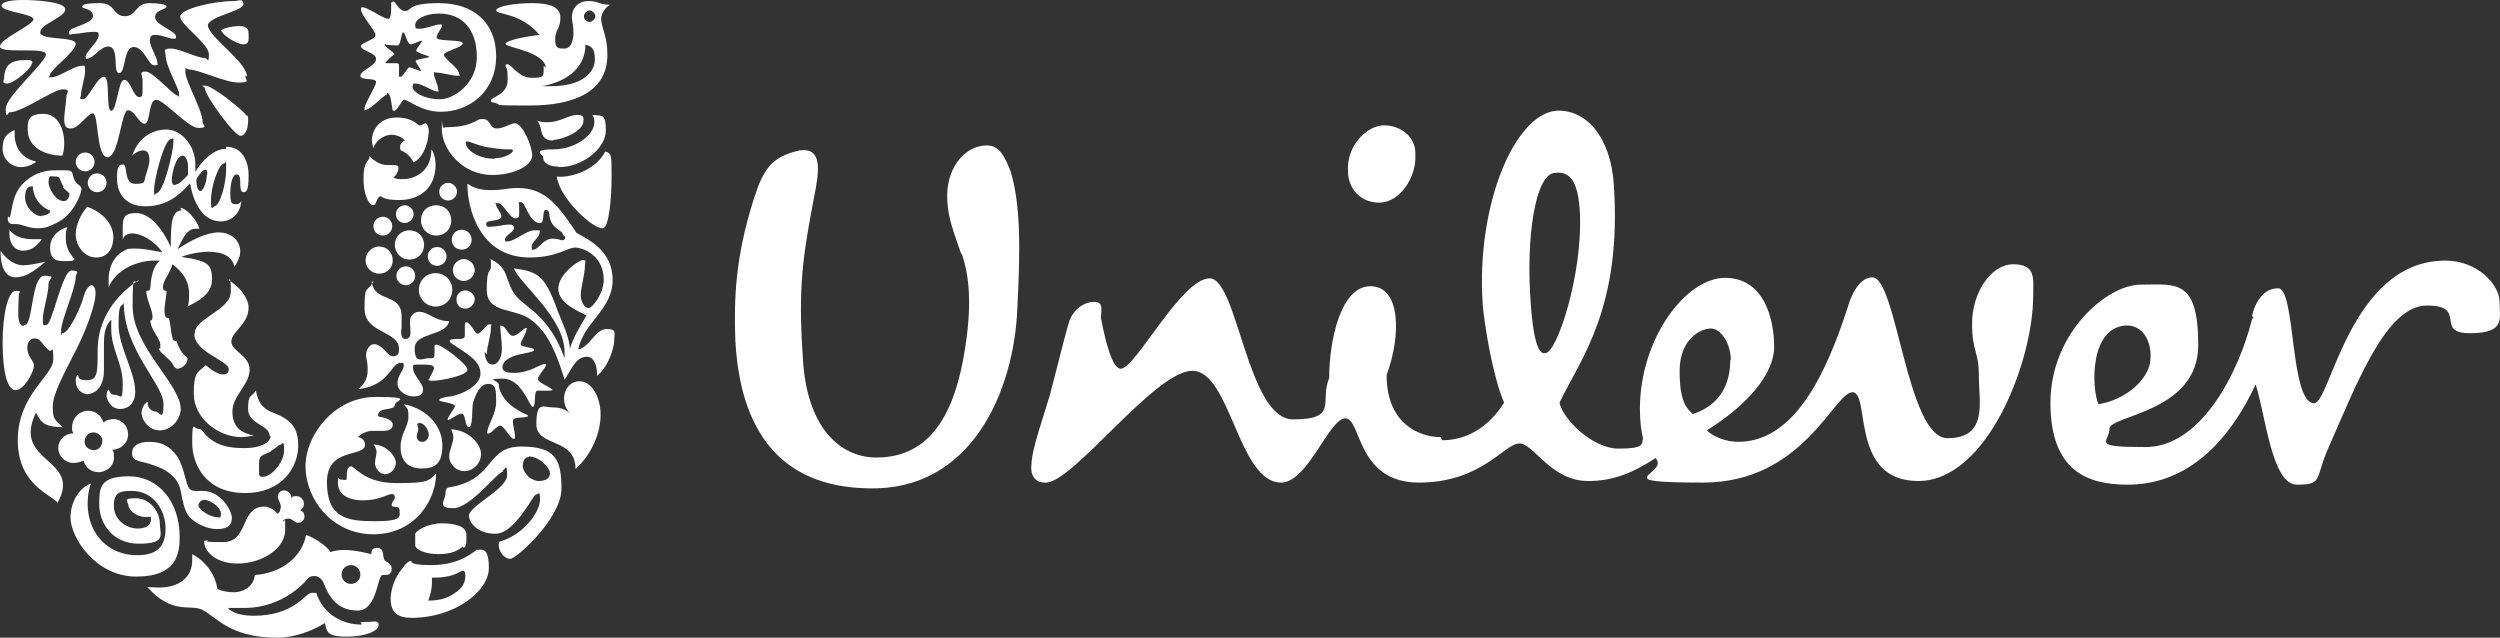 <?xml version="1.0" encoding="UTF-8"?>
<svg id="Layer_2" data-name="Layer 2" xmlns="http://www.w3.org/2000/svg" width="478.68" height="122.1" viewBox="0 0 478.68 122.1">
  <rect x="0" y="0" width="478.68" height="122.1" fill="#333333" stroke="none"/>
  <defs>
    <style>
      .cls-1 {
        fill: #fff;
      }
    </style>
  </defs>
  <g id="Layer_1-2" data-name="Layer 1">
    <g>
      <g>
        <path class="cls-1" d="M106,26.9c-.7,0-1.5,0-2.1-1-.4-.8-.3-2.1-1.1-2.8.8.3,1.5.3,2.2.3,2.1,0,4-1.4,5.5-1.4s1.2.7,1.2,1.2c0,1.9-4,3.6-5.9,3.6h.1l.1.1ZM107,32c4.7,0,9-3.7,9-7s-.7-2.8-2.6-3c.3.4.4.7.4,1.4,0,2.5-3.7,5.2-7.9,5.2s-1.9,1.1-1.9,1.5c0,1.2,1.2,1.8,3,1.8h0v.1ZM106.6,33.8c.6,4.3,7,10.1,8.8,9.9,1.2,0,1.7-5.7,1.7-9.9s0-4.4-1.2-4.8c-2.1,4.1-7.6,5.1-9.2,4.8"/>
        <path class="cls-1" d="M4.8,62.2c1.5,0,1.2-9.4,3.7-9.4s.8.6.8,1.4c0,2.1-1.1,5.2-1.1,6.9s.3,1.1.7,1.1c1.1,0,3-10.4,4.8-10.4s.8.6.8,1.2c0,2.2-2.8,8.4-2.8,10.2s0,.6.3.6c1.1,0,3.5-4.8,4.1-7.3.4-1.2,1-1.9,1.4-1.9s.8.6.8,1.5c0,2.5-2.2,8.1-4.3,12-1.5,3-3.9,7.3-3.9,9.7s.3,2.5,1.9,4c-2.9-.1-4-.4-5.1-2.8-4.8,9.7,9,8.7,4.1,17.3-.8-1.5-7.6-3.2-7.6-12s6.8-12.3,6.8-15.5-.3-1.2-.8-1.7c-1.5-1.2-1.5-2.3-2.8-2.3s-1.9,1.9-.8,3.7c.4.6.7,1,.7,1.5,0,1.2-1.9,4.7-3.5,4.7s-2.5-3.5-2.5-9.1,1.1-9.9,2.5-9.9.6.3.6.7-.1,1.8-.1,3.7.6,2.3,1,2.3"/>
        <path class="cls-1" d="M16.4,75.5c1.9,0,3.5-1.4,3.5-4.6v-4.6c0-1.8,0-3.7,1.4-5.1v1.8c0,3.9,2.2,6.6,2.2,10.4s-.4,2.2-1.5,2.2-1-1-1.2-1-.4.6-.4,1.2.7,2.5,2.6,2.5,2.9-1.5,2.9-3.2c0-4-3.2-8.6-3.2-13s.6-3.2,1-4.1c0,9,7.6,15.6,7.6,19.3s-.7,1.5-1.5,1.5-1.5-.8-1.5-1.4,0-.4-.1-.4c-.3,0-1.1,1-1.1,2.1s1.2,3.3,3.5,3.3,4-2.2,4-4.1c0-4.7-9.2-11.9-9.2-19.6s.3-3.5,1.2-5.1c-5.9,3.9-7.9,9-7.9,13.4s0,5.8-2.1,5.8-1.4-1-1.7-1-.4.8-.4,1.1c0,1.7,1.2,2.6,2.5,2.6"/>
        <path class="cls-1" d="M84.9,24.5c.6-.4,3.2.3,6.4-1.4.4-.3.8-.3,1.2-.3,1.5,0,1.2,1.8,2.6,1.8s2.6-1,3.5-1c1.4,0,3.3,4.3,3.3,6.2s-3.5,3.7-7.6,3.7c-6.1,0-9.7-5.2-9.7-8.7s0-.4.3-.4v.1ZM94.7,30.3c1.9,0,3.5-1,3.5-1.4s-.3-.3-.8-.3-1.8,0-4-.4c-1.9-.3-3.3-1.1-3.9-1.1s-.3,0-.3.3c0,1.2,2.2,3,5.5,3"/>
        <path class="cls-1" d="M17.4,92.6c-1.5.4-3.9,2.8-3.9,6.5s4.7,11.3,12.6,11.3,8.3-4.6,8.3-7.6c0-6.8-4.1-11.6-9.7-11.6s-5.7,2.2-5.7,5.4,2.2,7.5,7.6,7.5,4-1.8,4-3.9-1.8-4.8-4.6-4.8-1.4.6-1.4,1.4,1.5,2.2,3.3,2.2.8,0,1-.1v.6c0,1.1-1,1.7-2.5,1.7-2.3,0-4.6-1.7-4.6-4.4s1.4-2.8,3.5-2.8c4,0,6.4,3.6,6.4,7.2s-1.8,5.1-5.4,5.1c-7.2,0-10.8-6.5-9.1-13.1"/>
        <path class="cls-1" d="M69,119.1c2.2,0,2.1-.1,2.8-.1s.7.4.7.7c0,1-2.2,2.2-6.2,2.2s-3.7-1.2-4.1-2.6c-2.2,1.4-5.7,2.8-9.1,2.8-9.2,0-11.6-4-14.5-5.4-2.2-1-5.7,1-10.4-4.3.7,0,1.5.1,2.2.1,4.1,0,6.4-2.1,6.4-5.2s0-.8,0-1.2c1.2.6,4.1,2.6,4.8,6.5,0,.4,1.9.8,3.2.8s3.7-.7,4-3.3c5.4-.4,9.1-3.7,9.8-7.7,1.9.7,4.1,2.3,4.7,3.3.8-.3,1.7-.4,2.8-.4s3,.3,5,.8c0-.6.1-1.2,1.1-1.2,1.4,0,1,1.5,1.4,2.3.3.4,1.4.7,1.4,1.7s-.7,1.2-1.2,1.2h-.6c-1,.3-1,6.8-4.7,6.8s-5.4-2.3-6.5-5.2c-.3-.8-1-1.4-1.7-1.4s-1.1,0-1.9,1.1c-2.5,2.6-6.5,5-11.6,5s-2.8,0-3,0-.1,0-.1,0c0,.3,1.5,1.5,4.8,1.5,8,0,9.9-4.4,11.2-4.4s.7,0,1.1.7c1.8,4.3,5.9,5.4,8.4,5.4v-.3l-.2-.2ZM65.4,110c0,1,.8,1.8,1.8,1.8s1.8-.8,1.8-1.8-.8-1.8-1.8-1.8-1.8.8-1.8,1.8"/>
        <path class="cls-1" d="M101.3,87.5c-.7,0-1.2.6-1.2,1.7s1.1,2.2,1.7,2.5c.3.1.8.4,1.2.4,1.4,0,2.3-.4,2.3-1.5s-2.1-3.2-4-3.2h0v.1ZM96.3,90.3c-1,0-6.2,7-9.5,7s-1.5-1.5-1.5-2.8.4-1.1,1.8-1.4c7.7-1.8,6.1-7.6,12.7-7.6s7.7,2.5,7.7,8.1-8.6,13.4-9.8,13.4-2.2-1.5-2.2-2.5,0-.7,1.1-1.1c4.3-1.7,6.8-5.7,6.8-7.7s-.3-1-.8-1-4,7.5-7.7,7.5-5.1-2.3-5.1-3.5c0-1.8,7.3-5.1,7.3-7.7s-.4-1-.8-1"/>
        <path class="cls-1" d="M6.9,31s-1.2,1-2.9,1-3.5-1.4-3.5-3.5.7-2.9,2.3-3.6v.8c0,2.6,1.4,4.6,4,5.2l.1.1ZM16.6,39.7c-1,1.2-2.1,3.2-2.1,5.2s1.5,4.4,3.9,4.4,3.3-1.9,3.3-3.9c0-3-2.8-5.1-5-5.8h-.1v.1ZM1.5,41.5v.6c0,.4.4.8.8.8h.8c1.1,0,2.3.8,4,.8s2.2-.3,3.9-1.1c3.3-1.7,4.6-5.7,4.6-6.4s-.7-.7-1.2-1.5-.4-1.5-.7-1.8c-.3-.3-.8-.3-1.7-.3h-1c-1.5,0-3.3.1-5.2,1.4-3.9,2.5-3.3,6.6-4,7.7l-.3-.3v.1ZM12.1,35.9c.3.4,1.2,1,1.2,1.2,0,.7-.4,1.4-1.1,1.4-1.5,0-2.9-2.3-2.9-3.7s.6-1,1.2-1,.4,0,.7.1c.4.3.4,1.1,1,1.8h-.1v.2ZM8,41.4c-1.5,0-3.2-1.8-3.2-3.6s.7-2.1,1.2-2.1.3,0,.3.4c.3,2.2,1.7,3.5,3,4.1,0,0,.3,0,.3.3s-.8.8-1.7.8l.1.1ZM11.9,29.9c.3-.7.4-1.7.4-2.6,0-2.2-1-5.5-4-5.5s-3,1.4-3,3c0,3.6,3.6,5,6.6,5h0v.1ZM.1,48c0,3.5,1.1,5.1,2.9,5.1s3.5-1.1,5.7-3c-1.8.4-3.2.7-4.3.7s-2.9-.7-4.3-2.8ZM1.8,44v.7c0,2.1,1.1,3.3,2.6,3.3s2.5-.7,3.6-2.2h-1.7c-1.7,0-3.5-.4-4.6-1.9h0l.1.1ZM12.8,43.5c-1.1.3-3.2,1.5-3.2,3.9s1.2,2.6,2.9,2.6,1.4-.1,1.8-.4c-1.2-1.2-1.7-2.6-1.7-3.9s0-1.5.3-2.1h-.1v-.1ZM14.5,31c0,1,.8,1.8,1.8,1.8s1.8-.8,1.8-1.8-.8-1.8-1.8-1.8-1.8.8-1.8,1.8ZM16.8,35c0,1,.8,1.8,1.8,1.8s1.8-.8,1.8-1.8-.8-1.8-1.8-1.8-1.8.8-1.8,1.8"/>
        <path class="cls-1" d="M87.4,57.3c0-1,.8-1.7,1.7-1.7s1.8.8,1.8,1.7-.8,1.8-1.8,1.8-1.7-.7-1.7-1.8ZM71.5,43.3c0,1,.8,1.8,1.8,1.8s1.8-.8,1.8-1.8-.8-1.8-1.8-1.8-1.8.8-1.8,1.8ZM70,49.8c0,1.4,1.1,2.6,2.6,2.6s2.6-1.1,2.6-2.6-1.2-2.6-2.6-2.6-2.6,1.2-2.6,2.6ZM75.6,46.9c0,1.5,1.2,2.8,2.8,2.8s2.8-1.2,2.8-2.8-1.2-2.8-2.8-2.8-2.8,1.2-2.8,2.8ZM75.8,41c0,1,.8,1.7,1.7,1.7s1.7-.8,1.7-1.7-.8-1.7-1.7-1.7-1.7.8-1.7,1.7ZM84.1,36.7c0,1,.8,1.7,1.7,1.7s1.7-.8,1.7-1.7-.8-1.7-1.7-1.7-1.7.8-1.7,1.7ZM80.6,42.2c0,1.5,1.2,2.9,2.9,2.9s2.9-1.2,2.9-2.9-1.2-2.9-2.9-2.9-2.9,1.2-2.9,2.9ZM75.9,52.8c0,1,.8,1.8,1.8,1.8s1.8-.8,1.8-1.8-.8-1.8-1.8-1.8-1.8.8-1.8,1.8ZM81.9,49.1c0,1,.8,1.8,1.8,1.8s1.8-.8,1.8-1.8-.8-1.8-1.8-1.8-1.8.8-1.8,1.8ZM80.2,55.5c0,1.7,1.4,3.2,3.2,3.2s3.2-1.4,3.2-3.2-1.4-3.2-3.2-3.2-3.2,1.4-3.2,3.2ZM86.7,51.7c0,1.2,1,2.1,2.1,2.1s2.1-1,2.1-2.1-1-2.1-2.1-2.1-2.1,1-2.1,2.1ZM86.5,45.9c0,1.1.8,1.9,1.9,1.9s1.9-.8,1.9-1.9-.8-1.9-1.9-1.9-1.9.8-1.9,1.9"/>
        <path class="cls-1" d="M91.2,105.3c-1.2,1-3.9,2.9-8.6,2.9s-3.6-.8-3.9-.8-1,.4-1.4,1.1c-1.1,1.2-2.5,3.6-2.5,6.2s1.4,3.6,4,3.6c8.4,0,14.8-5.2,14.8-9.5s-1.4-3.5-2.5-3.5h.1ZM88.9,104.8c.4-.3.4-.8.4-1.4v-1.1c0-1.4-1.9-2.1-4.7-2.1s-5.1,1.5-5.1,2.1v2.1c0,.8,1.9,1.7,4.4,1.7s3.7-.6,4.8-1.5v.3l.2-.1ZM88.5,109.3c.3,0,.6,0,.6,1s-.4,2.3-2.1,3.3c-1.1.8-2.6,1.4-5,1.4.4-1.1.7-2.2.7-3.3v-1.1h.6c3.6,0,5.1-1.4,5.4-1.4"/>
        <path class="cls-1" d="M71.2,54.1c.6,3.9,5.7,1.9,5.7,6.5s-.1,1.7-.1,2.5,0,1.8.8,1.8,1-.6,1-1.2-.1-1.7-.1-2.1c0-1.5,1.1-1.9,1.8-1.9,1.7,0,3,1.8,5.7,1.8-.6,2.9-6.6,2.1-6.6,5.2s1.5,1.9,2.6,1.9,1.2,0,1.2-1v-1.2c0-.3,0-.4.4-.4,1,0,5.9,3.7,5.9,4.8s-5.1,2.1-6.6,2.1-.6-.3-.6-.6.8-1.2.8-1.8-.7-.7-2.5-.7-1.5,0-1.5.8c0,1.2,1.9,2.8,1.9,3.9s-.6,1.4-1.9,1.4-3-1-3-2.5,1.2-2.5,1.2-3.3-.1-.6-.7-.6c-1.7,0-2.1,4.4-8,5,1-.8,1.8-1.8,1.8-3.7s-.3-1.7-.3-2.8.7-2.1,1.5-2.1c1.7,0,2.5,2.3,3.6,2.3s1.2-.6,1.2-1.4c0-3.5-6.6-2.9-6.6-7.7s.4-2.9,1.7-5.2h-.3v.2ZM92.8,67.3c0,1.1.4,2.5,1.5,2.5s1.8-1.4,1.8-3-.3-3.2-.3-4,0-.4.3-.4c.7,0,1.2,1.9,2.1,1.9s2.1-1.5,2.5-1.5.1.1.1.3c0,.7-1.1,2.2-1.1,2.8s2.6.6,2.6,1.1-2.8.7-4,1.2-2.1,1.2-2.1,2.1,1,1.1,2.2,1.1c3,0,5.1-1.7,5.8-1.7s.3,0,.3.3c0,.4-1.5,1.9-1.5,2.6s2.8,1.7,2.8,2.1c0,0-.3.1-.6.1h-1.8c-.6,0-.7,0-.8.3-.3.4,0,2.8-.6,2.8s-2.1-5.4-5.7-5.4-.8.4-.8,1.1c0,1.8,1.8,3.9,3.5,4.8.7.6,2.1,1,2.1,1.2,0,.6-2.9,0-2.9,1s.4,2.1.4,2.8,0,.6-.3.6c-.6,0-1.8-2.5-2.5-2.5s-1.7,1.5-2.2,1.5-.3,0-.3-.3c0-1.1,1.7-3.5,1.7-5.7s0-3.5-1.5-3.5-2.3,1.7-2.9,3.5c-.3,1,0,4.8-.8,4.8s-.6-2.6-1.4-2.6-2.1,1.2-2.6,1.2-.1,0-.1,0c0-.6,1.4-2.3,1.4-2.6,0-.7-3-.8-3-1.2s1.2-.6,2.2-.7c2.3-.4,5.7-2.1,5.7-4.4s-2.5-3.7-4.1-4.8c-.8-.6-1.8-1-1.8-1.4s1.1-.4,1.5-.4c.7,0,1.4,0,1.4-.6v-1.8c0-.6,0-.8.3-.8.7,0,1.7,2.2,2.1,2.2.7,0,1.7-1.8,2.3-1.8s.3,0,.3.6c0,1.7-.8,3.6-.8,5.2"/>
        <path class="cls-1" d="M72.6,79.8c2.1.3,2.6,1,2.6,1.5,0,1-1,1.2-1.8,1.2h-2.1c-.7,0-1.9.3-2.8,1.2.6,0,1.4.6,1.4,1.4,0,2.6-7.3.4-7.3,7.2s3.7,7.5,9.2,7.5,4.7-1,4.7-2.1-1.5-.3-1.5-1,.6-1,.6-1.4-.1-.7-.6-.7c-.8,0-2.3,1.2-5.5,1.2s-4.8-1.4-4.8-3.3.1-.7.4-.7.7.1,1,.1.3-.1.3-.7,0-1.9.8-1.9,2.5,3.2,8.7,3.2,6.1-.4,7.6-1.8c0,5-4,11.6-12,11.6s-13-6.8-13-13,5.7-13.3,13.4-13.3,3.7.7,3.7,1.5c0,1.2-2.9.4-3.2,1.8v.3l.2.2ZM86.4,82.3c.3.6.4,1,.4,1.4,0,1.2-.8,2.5-.8,3.7s1.1,2.8,2.9,2.8,3.2-1.5,3.2-3.3-2.2-4.4-5.5-4.7h-.1l-.1.1ZM71.5,85.1c.4.4.6,1,.6,1.4,0,.7-.3,1.4-.3,2.2s.8,2.1,1.9,2.1,2.1-1,2.1-2.2-1.8-3.5-4.4-3.5h.1ZM77.4,77.4c4.7,1,7.3,4.4,7.3,7.9s-1.4,4.4-4,4.4-4-1.5-4-4.1,1.5-3.9,1.5-5.8-.3-1.5-.8-2.3v-.1ZM79.8,83.5c0,.7.4,1.1,1.1,1.1s1.2-.7,1.2-1.4-.8-2.2-1.7-2.2-.3.6-.3,1.1-.3,1-.3,1.4"/>
        <path class="cls-1" d="M29.9,37c1.5,0,3.3-8.3,3.3-9.7s0-.7-.4-.7c-1.4,0-3.3,7.9-3.3,9.7s0,.7.6.7h-.2ZM41,39.5c1.1,0,2.3-4.3,2.3-7s0-1.2-.4-1.2c-1,0-2.5,4.4-2.5,6.9s.3,1.4.6,1.4v-.1ZM33.7,35.3c.6,0,1.1-.6,2.3-1.8v-1.8c0-.7-.4-1.9-1-1.9-1.4,0-2.1,3.6-2.1,4.6s.3,1,.6,1h.1l.1-.1ZM39.7,33.5c0-.8-.1-1-.4-1-.4,0-1,.6-1.7,1.8,0,1.7.4,2.3.8,2.3s1.2-1.5,1.2-3.2l.1.1ZM43.3,28.1c3,0,4.3,2.6,4.3,5.5s-.4,3.2-1,3.2-.6-1.1-.6-1.9c0-1.2-.3-1.5-.7-1.5-.8,0-1.2,1.8-1.2,3.5s.1,2.2,1,2.2.8-.3,1.1-.6c-.1,2.1-1.7,3.9-3.9,3.9-4,0-5.5-4.7-5.9-7.3-2.3,2.5-4.6,4.4-8.6,4.4s-5.4-2.8-5.4-5.2.3-2.8,1.2-2.8,0,3.7,2.3,3.7,1.5-.4,2.1-1.9c.3-1,.6-1.8.6-2.6,0-1.2-.3-1.9-1.2-1.9s-1.7.6-2.1,1c1.1-3.3,3.7-5,6.6-5s5.5,3.2,5.5,6.6,0,1.1,0,1.5c1.5-2.5,3.7-4.4,5.9-4.4"/>
        <path class="cls-1" d="M34.8,40.3c-1.9,0-2.1,2.3-2.1,7-1.4-3.2-3.9-6.5-6.6-6.5s-2.6,1.2-2.6,3.5,0,1.1,0,1.5c.3-.8,1-1.1,1.8-1.1,1.9,0,4.3,1.5,5.8,3.6-1.8-.3-3.5-.7-5-.7s-1.7,0-2.3.4c-1.4.6-3,2.5-3,5.5s0,1,0,1.5c1.5-3.6,5.8-5.1,8.6-5.1s1,0,1.2,0c-1.4,1.2-1.7,3.5-1.8,5,0,.7-.3.8-.8.8,0,1.5,1.2,3.7,1.2,4.8s-.3.8-.4.8c0,1.9,1.9,3.5,1.9,4.7s0,.6-.3.7c.1.8,2.3,2.2,2.6,2.9.4.8.7,1,1,1,.8,0,1.9-1,1.9-1.7s-.3-.6-.4-.7c-.8-.7-1.4-1.9-1.7-2.9-.3,0-.7,0-.8-.7-.3-1-.3-2.6-.7-3.7-.6,0-.8-.4-.8-1.5s.4-2.9.4-3.7c-.3,0-.7-.1-.7-.7,0-1.4,1.4-2.6,1.8-4.4,2.6,1.9,3.2,3.9,3.2,5.5s0,1.8-.3,2.6c1.9-1,4.7-2.3,4.7-5.2s-.8-3.6-5.9-4.3c1.5-.6,3.6-1,5.2-1,2.9,0,4.6,1,5,2.9.6-1,1.1-1.9,1.1-2.9,0-2.2-1.8-3.7-4.1-3.7s-5.2,1.4-7.9,3.2c1.2-2.5,1.9-3.9,3.5-3.9s.4,0,.7,0c-.6-1.9-2.6-4-3.7-4"/>
        <path class="cls-1" d="M111,73c2.2,0,4,2.9,4,6.4s-1.7,7.6-4.8,10.4c0-6.1-7.5-4.1-7.5-8.6s1.4-3.2,3-3.2,2.6.4,3.5,1.2c-.8-.8-1.2-1.8-1.2-2.9,0-1.7,1.1-3.3,3-3.3"/>
        <path class="cls-1" d="M70.7,29.9c1.2,1.1,2.2,1.7,3.5,1.7h1.4c.3,0,.7.1.7.6s-.4,1.4-1,1.8c.6.3,1.1.3,1.8.3,2.6,0,5.5-1.7,5.5-5.7.6.7.8,2.2.8,2.9,0,5-3.6,6.8-6.9,6.8s-3.3-.7-3.6-.7c-.8,0-.8,1.7-1.4,1.7-1.1-.1-1.9-2.5-1.9-5s.4-3,1.2-4.1h-.1v-.3ZM77.4,26.8c-.4-.6-1.7-1-2.3-1-1.9,0-3.3,1.4-3.6,2.6-.1-.4-.3-1-.3-1.5,0-1.9,1.4-4.4,4.7-4.4s4,1.5,4.4,1.5,1-.4,1.2-.4.6.8.6,1.4c0,1.8-.8,5-2.9,6.1-.4-.8-1.1-1.7-2.2-2.2-.3,0-.4-.4-.4-.7,0-.6.4-1.1,1-1.4"/>
        <path class="cls-1" d="M39.2,16.8c0,1.5,5.7,9.2,6.8,9.2s1.5-1.5,1.5-2.9,0-.7-.3-1c-.8-1.1-6.5-5.7-7.9-5.7s-.3,0-.3.3h.1l.1.1ZM6.1,12.1c0,1-3.5,3.9-4.7,3.9s-.6-.6-.6-1.1c0-1,.4-2.2,1-2.6.6-.6,1.9-.8,3-.8s1.4,0,1.4.6h-.1ZM47.3,14.7c0-2.8-7.3-7.6-7.5-9.8,0-.1,0-.4.3-.6,1.2-1.4,6.5-2.3,6.5-3.5s-1.1-.6-1.7-.6c-4.1,0-10.4,1.5-10.4,3s5.5,5.2,5.5,7.2-.3.7-.8.7c-1.5,0-4.8-1.8-6.5-1.8s-1,.6-1,1.2c0,2.2,2.6,6.4,2.6,7.5s0,.3-.3.3c-.8,0-4.7-4.6-6.1-4.6s-.6.7-.6,1.7v1.5c0,1.1,0,1.7-.6,1.7-1.2,0-1.7-3.3-2.9-3.3s-1.4,5.9-2.5,5.9-.1-6.5-1.4-6.5-3,4.3-4,4.3-.4-.4-.4-.7c0-1.2.8-3.5.8-4.7s-.1-1-.7-1c-1.4,0-4.4,2.2-5.7,2.2s-.4,0-.4-.3c0-1.1,5-4.6,5-6.1s-6.8-.6-6.8-2.2,4.8-2.9,4.8-4.4S6.6,0,4.4,0,.3.3.3,1.1c0,1.2,6.1,1.5,6.1,2.6S0,7.4,0,8.9s8.8,0,8.8,1.5S1.1,18.5,1.1,20.8s.4.7.8.7c2.3,0,8.4-4.4,10.1-4.4s.7.7.7,1.4c0,1.2-.4,3-.4,4.3s.3,1.8,1.2,1.8c1.7,0,3.2-2.9,4.3-2.9s.6,8.4,2.8,8.4,2.6-9,3.9-9,2.1,2.6,3.2,2.6.7-4.6,2.2-4.6,6.1,5.4,8.1,5.4.8-.6.8-1.1c0-2.3-3.3-7.9-3.3-9.5s0-.6.7-.6c1.8,0,6.9,2.5,9.4,2.5s1.4-.4,1.4-1.1v-.3l.3.3ZM42.5,5.9c0,.8,2.9,2.6,4.1,2.6s1-1.1,1-2.1-.6-1.4-1.8-1.4-3.5.4-3.5,1h.1l.1-.1ZM31.9,1.2c0-.3-1.4-.6-3.2-.6-2.9,0-2.5,2.5-4.8,2.5s-1.8-2.5-4.7-2.5-3.5.3-3.5.7,2.1.3,2.1,1.8-4.6,2.1-4.6,3,.4.4.8.4c1,0,2.6-.4,3.7-.4s1.2,0,1.2.7c0,1.1-2.5,3.2-2.5,4s.3.4.4.4c1,0,2.5-2.3,3.9-2.3,2.3,0,.8,5.1,2.1,5.1s.8-5,2.8-5,2.8,3.5,3.9,3.5.6-.3.6-.6c0-1-1.4-2.9-1.4-4.1s.6-1.1,1.2-1.1c1.1,0,2.5.7,3.2.7s.6,0,.6-.4c0-1.1-4-2.2-4-3.7s2.2-1.4,2.2-2.1"/>
        <path class="cls-1" d="M112.1,8.5c0,4-2.9,7-8.3,8h1.7c6.2,0,8.4-2.8,8.4-5.1s-.7-2.5-1.9-2.9h.1ZM104.5,13.1c0-3.2-7.7-4-7.7-4.7s4.3-1.5,6.5-1.7c-3.5-4.3-8.3-3.9-8.3-4.7s3.6-1.4,6.9-1.4,5.4.7,5.4,2.8-1,2.3-1,4.1.6,1.8,1.8,1.8,1.7-1.5,1.7-3-.3-2.3-.3-2.9c0-1.9,1.2-3.2,3.2-3.2s1.9.7,4.1.7c-1.2.7-1.7,2.1-1.7,2.6,0,1.9,1.2,3.2,1.2,7,0,7.2-6.6,9.7-14.9,9.7s-4.7-.1-7-.6c-.27,0-.4-.13-.4-.4,0-.6,3.2-1,3.2-3.9s-.4-2.2-.4-2.6.1-.4.4-.4c.7,0,2.1,2.6,4.6,2.6s2.3-.3,2.3-2.3l.4.4v.1ZM111.8,3.1c0,.7.6,1.1,1.1,1.1s1.1-.6,1.1-1.1-.6-1.1-1.1-1.1-1.1.6-1.1,1.1"/>
        <path class="cls-1" d="M107.8,45c0-1-2.3-1.1-2.6-3.7,0-.4-.1-1.1-.7-1.1-.8,0-.1,2.5-1.1,2.5-2.1,0-2.8-4-3.6-4s-.4,0-.4.7v1.4c0,.6,0,1-.7,1-1.2,0-2.3-2.9-3.3-2.9s-.4,0-.4.4,1,1.5,1,2.1c0,1.1-2.9.6-2.9,1.4s.4.6,1,.6c1,0,2.5-.4,3.2-.4s1.1,0,1.1.7-1.7,1.4-1.7,2.1.3.4.6.4c1.2,0,3.5-2.1,5-2.1s1,0,1,.6-1.5,1.7-1.5,2.5,0,.6.4.6c.8,0,1.9-2.1,3.5-2.1s1.4.3,1.9.3.6-.3.6-.4v-.3l-.4-.3ZM109.1,66.8c.7-2.2,1.7-3.9,3.2-6.4-1.5-.8-5.4-2.3-5.4-5.1s3.9-5.5,4.7-5.5.4.3.4,1c0,1.7-.8,4.3-.8,5.7s.8,2.5,1.5,2.5,2.9-2.8,2.9-5.4c0-4.8-4.1-6.2-5.5-6.2s-3.5,1.9-8.7,1.9c-9.7,0-11.9-9.7-11.9-13.8s0-.3,0-.3c.3,0,1.2,1.2,4.3,1.2s3-.4,5.4-.4c5.4,0,7.9,3.7,11.2,8.6,2.1,1.2,6.9,3.3,6.9,9s-5.4,7.9-6.6,13.3c2.1-.3,3.3-3.9,5.4-3.9s1.5.8,1.5,2.2-1.1,5-3.3,6.8v-.7c0-1.2-.6-3-1.9-3-2.2,0-3,2.5-4.3,4.4-1.4-4.6-3-8.8-6.2-11.3-3.2-2.6-8.7-1.2-8.7-5.9s.8-3,.8-4.6,0-1-.4-1.4c4.3,1.7,2.8,4.6,5.5,7.5,1.7,1.9,6.2,3.7,9,11.6v-1.2c0-6.6-8.8-13.3-9.7-16,5.1.6,6.1,1.8,8.6,8.7.6,1.4,2.1,4.8,2.1,6.6"/>
        <path class="cls-1" d="M84.2,19c-3.2,0-5.2-1.5-5.2-2.3s.3-.7.7-.7c1,0,3.2,1.5,3.9,1.5s.3,0,.3-.4c0-.8-.8-2.2-.8-2.9s0-.3.4-.3c1.2,0,3,.6,4,.6s.4-.1.4-.4c0-1-2.9-2.9-2.9-3.6s3.6-1.4,3.6-2.2-5-.3-5-1.1,1-1.7,1-2.2-.1-.3-.6-.3-2.6.8-3.5.8-1,0-1-.7c0-1.1,1.8-2.2,4.6-2.2,4.4,0,7.2,3,7.2,8.3s-4.6,8.1-7,8.1h-.1ZM75.5,10.5c0-.6-1.8-1.4-1.8-1.9s0,0,.3,0c.6,0,1.4.1,2.1.1s.7-2.5,1.1-2.5.8,2.3,1.4,2.3,1.7-.7,2.1-.7.1,0,.1,0c0,.3-1.1,1.5-1.1,1.9s2.5,1,2.5,1.2-2.6.4-2.6.8,1,1.5,1,1.9,0,0,0,0c-.4,0-1.8-.7-2.2-.7s-1.2,1.8-1.7,1.8-.3-.1-.3-.4v-1.8c0-.1-.1-.4-.4-.4h-1.9c-.4,0-.3,0-.3,0,0-.4,1.8-1.7,1.8-1.9h0l-.1.3ZM74.1,17.8c.7,0,.8,1.8,1,2.8,0,.6.1.6.4.6.6,0,1.4-2.1,1.9-2.1.8,0,3.2,2.3,7,2.3,5.5,0,10.6-3.9,10.6-10.6S90.4.6,84.1.6s-5.2,1.5-6.5,1.5-1.8-1.8-2.3-1.8-.4.4-.4,1.2,0,2.1-.6,2.1c-1.1,0-5.2-3.2-5.2-1.9s2.8,4.1,2.8,5-2.8,1.5-2.8,2.1c0,1,2.9,1.2,2.9,2.5s-3,2.2-3,3.2,3,.3,3,1.2-2.2,4.1-2.2,5,0,.3.3.3c.8,0,3.5-2.9,4-2.9"/>
        <path class="cls-1" d="M53.7,97.2c0,.4,0,.8-.6,1.2-.6-1-1.9-1.4-2.5-1.4-4.7,0-2.9,6.8-7.9,6.8s-2.2-.3-3-.3-.6,0-.6.4c0,1.2,1.7,4,6.4,4s9.1-2.9,9.1-6.4,0-1.2-.4-1.8c.1-.3.7-.4,1.1-.4.7,0,1.1.8,1.8.8s1.2-.6,1.2-1.2-.3-1-.8-1.2c.4-.3.7-.7.7-1.2,0-.8-.6-1.5-1.4-1.5s-.7,0-1,.4c0-.8-.6-1.5-1.4-1.5s-1.2.6-1.2,1.2.6,1.2.6,2.1"/>
        <path class="cls-1" d="M28.8,88.9c3.6,1,5.4,2.9,5.8,5.1s.8,4,1.7,5c1.1,1.2,3.3,2.3,5.2,2.3s2.9-.6,2.9-2.1-2.2-5.2-5.5-5.2-.7,0-1.2,0-1,0-1.4-.4c-.7-.7-1-4-2.3-6.1-1.5-2.2-3.2-2.9-5.4-2.9s-3.3.8-3.3,2.1.4,1.4,3.3,2.1h.3l-.1.1ZM41.5,99c-1.4,0-3.5-1.5-3.5-2.2s.7-1.1,1.1-1.1c1.1,0,3.2,1.4,3.2,2.6s-.3.7-1,.7"/>
        <path class="cls-1" d="M37.3,63.8c0-2.9,6.9-4.4,6.9-8s-.3-1.7-.7-2.3c2.3,1.2,4.1,3.6,4.1,5.4,0,3.2-3.3,4.6-3.3,6.5s3.5,2.6,3.5,5.4-3.3,5-3.3,8,1.7,4.1,4.1,4.6c-.8.1-1.5.3-2.3.3-4.6,0-9.2-3.7-9.2-8.3s1-4.1,2.3-5.5c1.2,1.1,2.5,1.8,3.3,1.8s1.1-.4,1.1-1c0-1.7-6.6-3.2-6.6-6.8h.1v-.1ZM51.8,86.5c-1.5.7-2.2.6-2.2,2.2v1.8c0,.4,0,.8.7.8,1.7,0,4.1-2.8,4.1-5.1s-.4-1-.8-1-.8.7-1.8,1.2v.1ZM51.6,83.4c0-2.1-4.1-2.1-4.1-5.1s.6-2.1,1.5-3.5c.4,2.3,1.4,3.6,3.5,4.3,4,1.5,4.6,3.7,4.6,6.2,0,4-2.9,9.1-10.2,9.1s-10.1-5.2-10.1-9.7.3-2.6,1.1-2.6,1,.6,1.4,1.1c2.1,2.1,4.3,2.6,7.5,2.6s5-1.1,5-2.3"/>
        <path class="cls-1" d="M19.6,84.3c0,1-.6,1.8-1.5,1.9-1,0-1.8-.6-1.9-1.5,0-1,.6-1.8,1.5-1.9s1.8.6,1.9,1.5ZM11.2,86.1c.1,1.5,1.7,2.8,3.3,2.5.6,0,1.1-.3,1.5-.4.4,1.4,1.5,2.3,3.2,2.2,1.7-.3,2.8-1.5,2.6-3.2,0-.4,0-.7-.3-1.1h.4c1.7-.3,2.8-1.7,2.6-3.2-.1-1.7-1.7-2.9-3.2-2.6-.6,0-1.1.3-1.5.6-.4-1.4-1.7-2.5-3.5-2.2-1.5.3-2.6,1.7-2.5,3.3,0,.3,0,.6.3,1h-.4c-1.4.1-2.8,1.5-2.5,3.3"/>
      </g>
      <path class="cls-1" d="M184,48.5c-.6-1.9-2.2-5.7-2.5-8.8-.9-6.6,2.5-10.7,5.7-11.6,3.5-.9,4.7.6,6.3,4.7,1.9,6.3,1.9,14.4,1.3,26.1-.6,16-8.8,35.2-28.6,34.6-17-.3-24.5-11.3-25.4-28.3-.3-7.9,0-16,3.5-27,1.9-6,3.5-8.2,8.8-9.4,4.4-.6,3.8,3.8,2.8,8.8-2.2,11.6-3.1,17.3-2.2,30.5.6,13.8,7.2,19.5,14.1,19.5,10.4,0,15.1-8.5,17-21,1.6-10.1.3-15.1-.6-17.9l-.2-.2ZM407.1,62.3c4.1,0,5.3,4.7,4.4,7.9-.9,2.8-4.4,6.3-9.7,7.2-1.3-2.8-1.9-15.1,5.7-15.1h-.4ZM331.4,68.9c0-3.1-1.9-6-3.8-6s-6,1.9-6,8.2,1.6,7.2,2.5,8.2c5.7-1.9,7.2-6.3,7.2-10.4h.1ZM271,29.3c0-3.1-2.8-5.3-6-5.3s-7.2,3.8-6.9,8.8c0,3.1,2.2,6,6,6s7.2-4.7,6.9-9.4v-.1ZM302.5,40.6c-.3-5.3-1.6-7.9-4.7-7.5-3.8,0-5.7,12.3-4.7,25.1.6,8.5,1.9,9.7,2.8,9.4,2.2,0,7.2-15.1,6.6-27h0ZM431.2,61.1c-2.5,10.1-9.7,24.5-20.4,24.5s-6.9-.9-6.9-3.5,17-3.1,17-16-4.4-11.6-11-11.6-17.3,9.4-17.3,22.6,7.2,15.7,14.8,15.7c12.9,0,20.4-10.4,24.5-19.2,1.9,6,3.1,19.2,7.9,19.2s3.5-.9,5.7-6.3c5.7-12.9,11.3-28,19.2-28s1.3,5.3,8.2,5.3,5.7-2.8,5.7-6-4.1-7.9-10.4-7.9c-18.2,0-22,27.3-25.1,27.3-4.7,0-3.5-22-6.9-22s-4.7,3.8-5,5.3l.3.3-.3.3ZM276.1,84.3c2.8,0,7.9-.9,11.9-7.2-2.2-5-3.8-15.1-4.1-18.8-1.3-18.8,6-36.4,14.1-37.1,5.7-.3,10.4,5,11,14.1,1.6,23.6-6.3,33.3-10.4,41.8.6,3.1,6.3,8.8,11.3,8.8s4.4-.9,4.7-1.9c-.3-1.3-.6-3.1-.6-5.7,0-13.5,8.8-25.1,16.3-25.1s9.4,7.9,9.4,13.2-5.3,11.3-12.9,16c1.3,1.3,3.8,2.2,6,2.2,11,0,17-13.5,21-25.8.6-2.2,2.2-5.7,4.7-5.7,4.7,0,6.6,30.8,14.4,30.8s6-6.9,6-11.9-1.3-4.4-1.3-10.1,3.5-11.3,7.9-11.3,3.8,2.8,3.8,6c0,12.6-8.8,35.5-22,35.5s-9.1-17-12.6-17-9.4,17.3-28.6,17.3-6.3-1.6-9.1-4.7c-4.7,3.1-8.5,4.4-12.9,4.4-7.2,0-10.4-7.2-13.2-7.2s-7.2,7.5-19.2,7.5-11-12.3-14.1-12.3-7.2,12.3-12.3,12.3c-8.2,0-9.7-21.4-17-21.4s-23.2,22-28.3,21.4c-1.9,0-2.8-1.6-2.5-3.5,0-2.8,2.5-9.7,3.5-13.2,1.6-6,3.1-12.3,3.8-14.4.9-2.2,2.8-3.5,4.7-3.5s1.3,1.6,1.3,3.1c.9,4.7,2.2,9.7,3.8,9.7,2.8,0,11.6-17.3,17-17.3s7.2,27,16,27,5-3.5,6.9-7.9c0-7.2,2.2-17.6,7.9-17.6s6,9.1,3.1,17c0,9.4,6.3,11.9,10.4,11.9"/>
    </g>
  </g>
</svg>